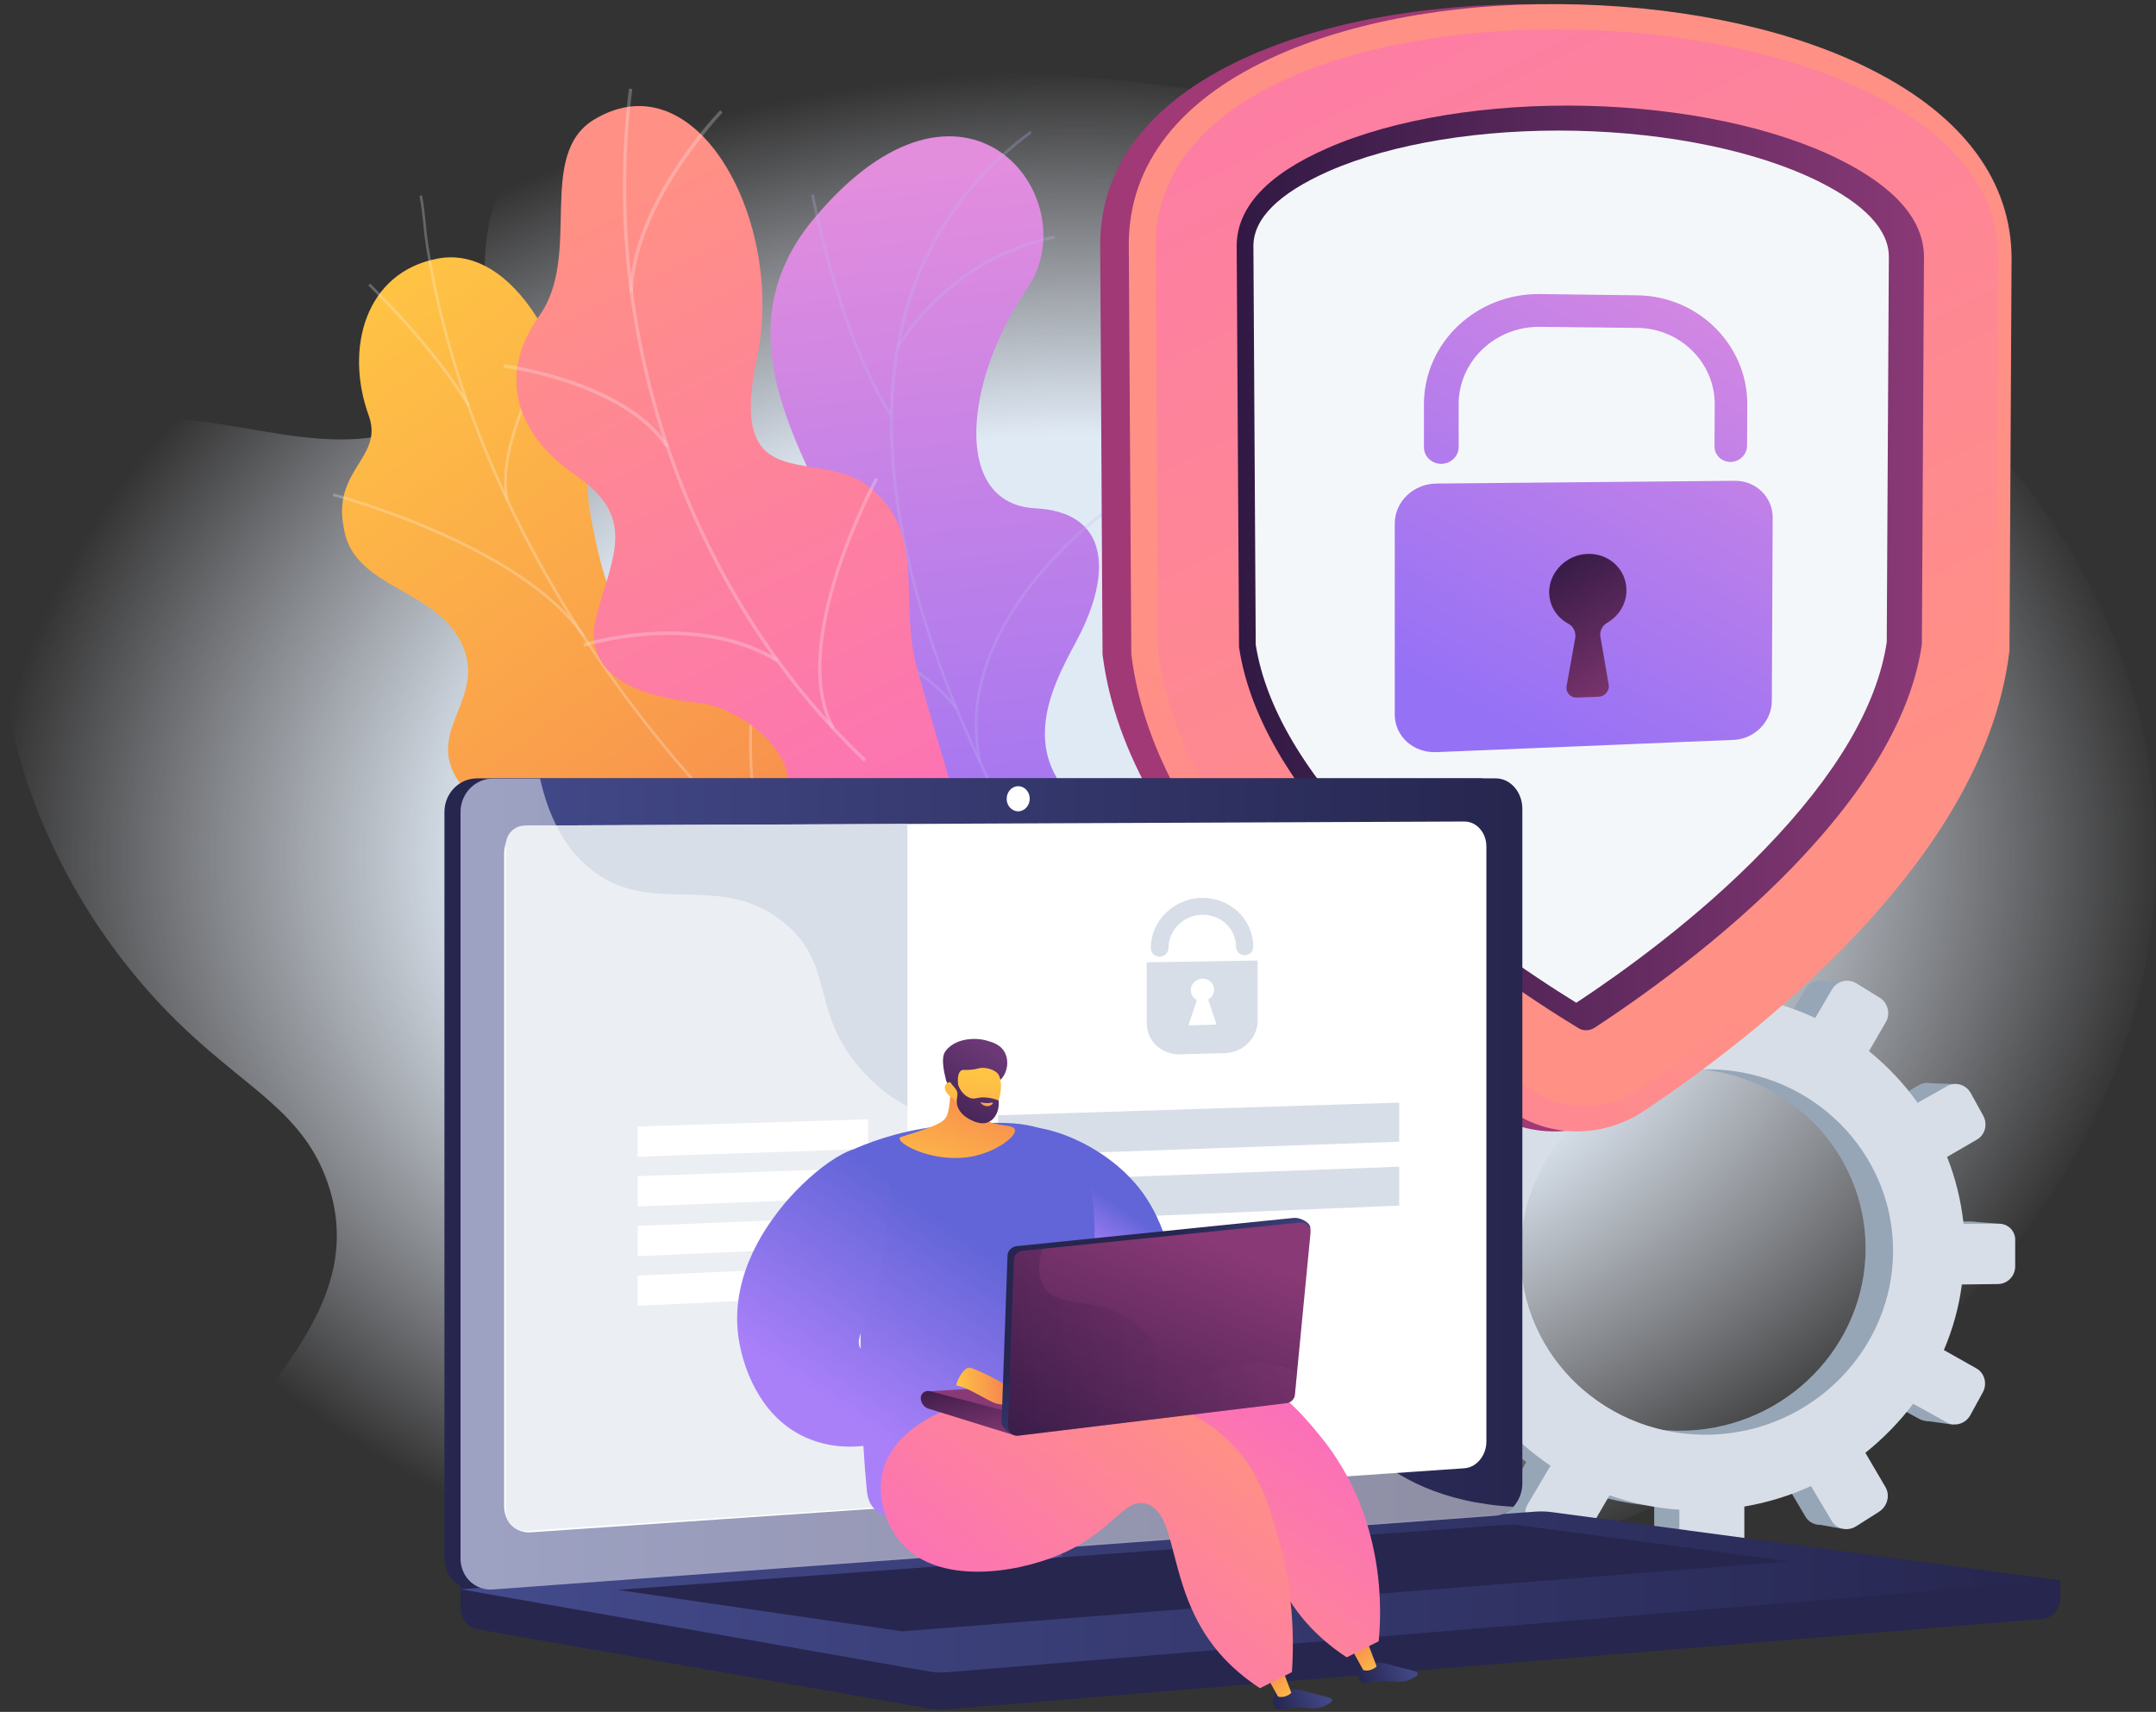 <svg width="330" height="262" viewBox="0 0 330 262" fill="none" xmlns="http://www.w3.org/2000/svg">
<rect x="0" y="0" width="330" height="262" fill="#333333" stroke="none"/>
<path d="M79.328 25.254C68.245 36.859 81.242 55.666 64.777 64.413C48.751 72.898 29.097 58.989 14.028 66.308C-8.336 77.155 -4.27 126.81 28.459 157.629C38.306 166.902 46.519 170.517 50.146 181.014C57.96 203.553 30.493 216.936 35.715 228.074C47.475 253.15 228.585 274.201 301.259 198.829C335.225 163.607 340.288 112.756 309.99 74.151C255.175 4.377 104.204 -0.784 79.328 25.254Z" fill="url(#paint0_radial)"/>
<path d="M159.297 150.883L178.115 141.819C178.115 141.819 177.014 130.458 169.111 125.861C153.014 116.474 162.342 103.041 165.419 96.826C170.05 87.439 169.694 78.376 158.455 77.793C145.694 77.145 147.573 58.209 157.224 44.161C166.682 30.404 147.67 5.674 124.48 33.577C110.617 50.247 122.472 67.726 126.358 77.987C130.245 88.248 115.994 96.082 126.779 105.695C136.01 113.917 147.735 117.478 144.917 127.512C142.067 137.546 145.241 145.768 159.297 150.883Z" fill="url(#paint1_linear)"/>
<g opacity="0.5">
<path opacity="0.5" d="M168.269 148.714L168.625 148.455C168.463 148.228 152.431 126.088 143.168 99.318C134.649 74.653 130.277 40.957 157.937 20.37L157.678 20.014C145.37 29.174 138.277 41.669 136.593 57.109C135.232 69.442 137.338 83.684 142.779 99.448C152.042 126.282 168.107 148.487 168.269 148.714Z" fill="#BEB8F2"/>
<path opacity="0.5" d="M136.171 63.615L136.527 63.389C128.592 51.023 124.608 29.983 124.576 29.757L124.155 29.822C124.187 30.048 128.171 51.185 136.171 63.615Z" fill="#BEB8F2"/>
<path opacity="0.5" d="M137.564 53.322C146.924 38.562 161.369 36.555 161.499 36.523L161.434 36.069C161.272 36.102 146.665 38.109 137.175 53.063L137.564 53.322Z" fill="#BEB8F2"/>
<path opacity="0.5" d="M150.196 116.474C145.629 95.596 168.916 78.764 169.143 78.602L168.949 78.214C168.69 78.343 145.143 95.499 149.775 116.571L150.196 116.474Z" fill="#BEB8F2"/>
<path opacity="0.5" d="M146.244 108.576L146.6 108.317C138.309 97.506 121.272 95.499 121.111 95.467L121.046 95.92C121.24 95.92 138.082 97.927 146.244 108.576Z" fill="#BEB8F2"/>
<path opacity="0.5" d="M166.196 144.894C163.248 137.32 170.892 126.541 170.989 126.444L170.633 126.185C170.309 126.638 162.762 137.255 165.807 145.056L166.196 144.894Z" fill="#BEB8F2"/>
<path opacity="0.5" d="M162.309 139.716L162.665 139.457C158.94 134.213 147.28 132.012 143.426 131.3C142.876 131.203 142.422 131.106 142.325 131.073L142.163 131.494C142.26 131.526 142.584 131.591 143.329 131.753C147.151 132.433 158.714 134.601 162.309 139.716Z" fill="#BEB8F2"/>
</g>
<path d="M140.642 132.366C147.087 132.593 147.832 138.29 149.938 142.369C149.646 142.919 149.581 143.307 149.419 143.922C147.735 149.425 145.857 151.432 143.33 156.579C142.78 157.679 140.189 160.463 139.088 161.531L136.95 163.506C136.95 163.506 122.278 161.143 122.699 152.694C123.12 144.246 109.485 140.265 102.489 137.222C98.213 135.377 96.853 133.143 95.395 132.237C79.914 122.364 72.465 124.565 69.42 118.253C66.052 111.294 74.116 106.665 70.845 98.897C67.12 90.125 54.327 90.189 52.675 81.126C52.384 79.572 52.157 77.954 52.61 75.915C53.776 70.833 58.278 68.696 56.432 63.582C52.708 53.288 55.946 41.603 67.056 39.564C78.003 37.525 88.659 52.868 90.149 77.533C93.193 94.948 96.076 96.76 103.914 99.706C109.387 101.778 125.614 103.752 126.715 113.916C127.784 124.08 133.29 132.108 140.642 132.366Z" fill="url(#paint2_linear)"/>
<g opacity="0.5">
<path opacity="0.5" d="M144.982 154.086L144.723 154.442C142.812 153.083 140.934 151.659 139.088 150.267C125.484 139.844 113.404 128.45 103.234 116.409C94.618 106.18 87.201 95.336 81.242 84.169C76.448 75.17 72.562 65.945 69.679 56.688C67.639 50.181 66.116 43.772 65.177 37.59C65.015 36.521 64.886 35.389 64.788 34.32C64.659 32.896 64.497 31.407 64.206 29.983L64.594 29.886C64.886 31.31 65.015 32.799 65.177 34.256C65.274 35.324 65.404 36.457 65.566 37.492C66.537 43.643 68.027 50.084 70.068 56.558C72.95 65.783 76.837 75.008 81.63 83.975C87.59 95.11 94.942 105.953 103.557 116.15C113.727 128.191 125.776 139.585 139.347 149.976C141.193 151.303 143.104 152.695 144.982 154.086Z" fill="#FCFDFE"/>
<path opacity="0.5" d="M89.468 97.149L89.144 97.408C79.493 83.489 51.217 75.98 50.926 75.915L51.056 75.526C51.347 75.591 79.752 83.101 89.468 97.149Z" fill="#FCFDFE"/>
<path opacity="0.5" d="M119.978 133.434L119.654 133.726C111.945 125.116 115.443 102.004 115.508 101.777L115.897 101.81C115.897 102.004 112.399 124.954 119.978 133.434Z" fill="#FCFDFE"/>
<path opacity="0.5" d="M124.804 137.87L124.545 138.193C118.553 133.662 107.703 130.91 94.068 130.425C93.388 130.392 93.388 130.392 93.323 130.36L93.582 130.036L93.452 130.198L93.517 130.004C93.549 130.004 93.809 130.004 94.132 130.036C107.865 130.522 118.748 133.306 124.804 137.87Z" fill="#FCFDFE"/>
<path opacity="0.5" d="M141.549 151.529L141.225 151.788C136.464 144.958 140.221 132.399 140.253 132.27L140.642 132.367C140.61 132.496 136.885 144.861 141.549 151.529Z" fill="#FCFDFE"/>
<path opacity="0.5" d="M144.69 154.637C138.148 152.921 130.731 153.115 122.083 155.187L122.018 154.799C130.731 152.695 138.213 152.5 144.82 154.248L144.69 154.637Z" fill="#FCFDFE"/>
<path opacity="0.5" d="M71.882 61.899L71.525 62.125C66.602 54.066 59.509 46.88 57.177 44.517C56.627 43.934 56.4 43.74 56.368 43.675L56.724 43.416C56.756 43.481 57.08 43.804 57.501 44.225C59.833 46.588 66.926 53.774 71.882 61.899Z" fill="#FCFDFE"/>
<path opacity="0.5" d="M77.84 76.368L77.452 76.498C75.346 67.726 84.966 51.379 85.354 50.667L85.711 50.861C85.614 51.055 75.8 67.758 77.84 76.368Z" fill="#FCFDFE"/>
</g>
<path d="M148.027 132.237C147.347 133.079 151.72 136.186 144.108 135.053C142.197 134.762 148.546 128.515 144.108 135.053C143.234 136.316 126.748 127.252 125.906 128.515C122.278 127.803 119.007 126.475 120.368 121.814C122.473 114.628 112.27 108.219 107.574 107.669C101.744 107.022 88.271 105.209 91.347 94.041C93.906 84.751 97.404 79.152 88.109 72.743C78.748 66.366 76.19 57.173 82.538 48.336C89.21 39.046 81.922 23.671 90.991 18.265C106.797 8.813 120.238 34.223 115.866 54.745C111.493 75.267 123.315 69.15 131.509 73.487C132.254 73.94 133.355 74.685 134.489 75.818C141.517 82.777 137.566 92.196 140.416 102.49C144.303 116.538 149.161 130.845 148.027 132.237Z" fill="url(#paint3_linear)"/>
<g opacity="0.5">
<path opacity="0.5" d="M132.577 116.183L132.221 116.571C105.274 90.967 91.477 51.477 96.27 13.572L96.788 13.605C91.995 51.38 105.727 90.676 132.577 116.183Z" fill="#FCFDFE"/>
<path opacity="0.5" d="M119.137 100.872L118.845 101.325C106.376 93.686 89.566 98.93 89.404 98.995L89.275 98.477C89.436 98.412 106.473 93.103 119.137 100.872Z" fill="#FCFDFE"/>
<path opacity="0.5" d="M127.752 111.326L127.299 111.585C120.141 98.476 133.809 73.422 133.938 73.163L134.392 73.39C134.262 73.681 120.724 98.476 127.752 111.326Z" fill="#FCFDFE"/>
<path opacity="0.5" d="M102.327 68.146L101.906 68.47C95.363 58.662 77.193 56.267 77.031 56.267L77.129 55.749C77.291 55.749 95.655 58.144 102.327 68.146Z" fill="#FCFDFE"/>
<path opacity="0.5" d="M96.853 44.678H96.335C96.788 30.792 110.1 17.003 110.229 16.873L110.585 17.229C110.488 17.391 97.339 31.018 96.853 44.678Z" fill="#FCFDFE"/>
</g>
<path d="M301.613 186.941H296.236C295.88 183.381 295.006 179.982 293.742 176.81L298.277 174.188C299.508 173.476 299.929 171.857 299.216 170.562L297.305 167.131C296.593 165.837 294.973 165.351 293.742 166.063L289.273 168.62C287.2 165.707 284.706 163.053 281.888 160.787L284.479 156.352C285.224 155.09 284.771 153.407 283.508 152.63L280.075 150.493C278.779 149.684 277.127 150.073 276.35 151.335L273.759 155.705C270.423 154.151 266.86 153.051 263.071 152.436V147.224C263.071 145.703 261.807 144.376 260.253 144.311L256.075 144.117C254.488 144.052 253.192 145.25 253.192 146.803V152.047C249.306 152.371 245.516 153.245 241.986 154.604L239.2 149.846C238.391 148.454 236.544 147.904 235.119 148.648L231.298 150.623C229.84 151.367 229.354 153.115 230.196 154.507L233.079 159.363C229.905 161.596 227.087 164.283 224.69 167.293L219.476 164.348C217.986 163.506 216.107 163.959 215.233 165.319L212.933 169.009C212.059 170.401 212.577 172.213 214.067 173.022L219.476 176C217.986 179.464 216.949 183.154 216.528 187.006H210.051C208.302 187.006 206.877 188.333 206.877 189.952V194.289C206.877 195.907 208.302 197.235 210.051 197.202L216.723 197.105C217.273 200.892 218.407 204.485 219.962 207.819L214.067 211.25C212.577 212.092 212.059 213.905 212.933 215.297L215.233 218.954C216.107 220.314 217.986 220.735 219.476 219.861L225.435 216.43C227.8 219.246 230.585 221.706 233.629 223.745L230.196 229.571C229.354 230.996 229.872 232.711 231.298 233.456L235.119 235.366C236.544 236.078 238.358 235.495 239.2 234.103L242.601 228.277C245.969 229.474 249.5 230.219 253.192 230.478V236.984C253.192 238.538 254.488 239.703 256.075 239.606L260.253 239.347C261.807 239.25 263.071 237.923 263.071 236.401V229.96C266.633 229.345 270.034 228.277 273.208 226.82L276.35 232.129C277.095 233.391 278.779 233.747 280.075 232.938L283.508 230.769C284.803 229.96 285.224 228.277 284.479 227.014L281.402 221.803C284.155 219.634 286.585 217.142 288.657 214.358L293.775 217.174C295.038 217.854 296.625 217.368 297.338 216.074L299.248 212.61C299.961 211.315 299.54 209.697 298.309 208.985L293.386 206.201C294.714 203.061 295.653 199.727 296.139 196.264L301.645 196.199C303.07 196.166 304.204 194.969 304.204 193.512V189.628C304.172 188.107 303.038 186.941 301.613 186.941ZM258.148 218.954C242.245 219.537 228.966 207.237 228.966 191.408C228.966 175.612 242.245 163.117 258.148 163.506C273.5 163.894 285.548 176.195 285.548 191.052C285.548 205.91 273.5 218.372 258.148 218.954Z" fill="#97A6B7"/>
<path d="M240.366 148.487L236.544 148.357L235.216 151.789L240.366 148.487Z" fill="#97A6B7"/>
<path d="M278.293 150.072L282.698 150.137V153.374L278.293 150.072Z" fill="#97A6B7"/>
<path d="M295.07 165.771L299.475 165.933L298.373 168.393L295.07 165.771Z" fill="#97A6B7"/>
<path d="M302.001 186.974L306.439 187.33L304.981 189.498L302.001 186.974Z" fill="#97A6B7"/>
<path d="M294.617 217.432L298.925 218.047L299.443 214.519L294.617 217.432Z" fill="#97A6B7"/>
<path d="M278.131 233.294L281.985 233.973L282.309 231.125L278.131 233.294Z" fill="#97A6B7"/>
<path d="M258.762 240.124L255.297 239.509L258.309 235.074L258.762 240.124Z" fill="#97A6B7"/>
<path d="M239.978 236.401L235.929 235.56L239.038 231.772L239.978 236.401Z" fill="#97A6B7"/>
<path d="M217.241 163.991L221.451 164.121L219.799 167.196L217.241 163.991Z" fill="#97A6B7"/>
<path d="M208.852 197.072L212.706 197.655L212.414 194.482L208.852 197.072Z" fill="#97A6B7"/>
<path d="M217.143 220.25L220.933 220.865L221.256 218.34L217.143 220.25Z" fill="#97A6B7"/>
<path d="M305.953 187.297H300.544C300.155 183.737 299.313 180.305 298.018 177.068L302.584 174.414C303.848 173.702 304.269 172.051 303.556 170.756L301.645 167.293C300.933 165.998 299.313 165.513 298.05 166.225L293.516 168.782C291.41 165.836 288.916 163.182 286.066 160.884L288.657 156.417C289.402 155.122 288.949 153.439 287.653 152.662L284.188 150.526C282.892 149.716 281.208 150.105 280.431 151.4L277.84 155.802C274.504 154.248 270.876 153.115 267.054 152.5V147.256C267.054 145.703 265.791 144.408 264.204 144.343L259.994 144.149C258.407 144.084 257.111 145.282 257.111 146.836V152.144C253.192 152.468 249.37 153.342 245.807 154.734L242.99 149.943C242.148 148.551 240.334 148.001 238.876 148.713L235.022 150.688C233.565 151.432 233.079 153.18 233.921 154.604L236.836 159.492C233.662 161.758 230.812 164.444 228.382 167.487L223.103 164.509C221.613 163.668 219.702 164.088 218.828 165.48L216.496 169.203C215.621 170.595 216.14 172.407 217.662 173.249L223.103 176.259C221.581 179.755 220.577 183.478 220.123 187.362H213.581C211.832 187.362 210.374 188.689 210.374 190.34V194.71C210.374 196.361 211.8 197.655 213.581 197.655L220.285 197.558C220.868 201.378 221.97 205.003 223.557 208.37L217.63 211.736C216.107 212.578 215.589 214.423 216.464 215.814L218.795 219.505C219.67 220.896 221.581 221.285 223.071 220.411L229.063 216.947C231.459 219.763 234.245 222.256 237.322 224.328L233.856 230.186C233.014 231.611 233.5 233.359 234.957 234.103L238.812 236.013C240.237 236.725 242.083 236.175 242.925 234.75L246.358 228.859C249.759 230.057 253.322 230.801 257.046 231.06V237.631C257.046 239.185 258.342 240.383 259.929 240.286L264.139 240.027C265.726 239.93 266.99 238.602 266.99 237.049V230.575C270.585 229.96 274.018 228.892 277.192 227.435L280.366 232.776C281.111 234.038 282.795 234.427 284.123 233.585L287.589 231.384C288.884 230.575 289.338 228.859 288.593 227.597L285.516 222.353C288.269 220.152 290.73 217.627 292.836 214.843L297.985 217.692C299.248 218.404 300.868 217.886 301.58 216.591L303.491 213.095C304.204 211.801 303.783 210.15 302.52 209.438L297.532 206.622C298.892 203.449 299.831 200.083 300.285 196.587L305.856 196.522C307.281 196.49 308.447 195.292 308.447 193.836V189.919C308.544 188.462 307.378 187.265 305.953 187.297ZM262.131 219.569C246.099 220.152 232.723 207.755 232.723 191.796C232.723 175.871 246.131 163.279 262.131 163.668C277.613 164.056 289.759 176.486 289.759 191.44C289.759 206.395 277.581 218.987 262.131 219.569Z" fill="#D8DEE8"/>
<path d="M238.423 173.153C234.957 173.25 231.556 172.376 228.609 170.628C219.637 165.255 206.423 156.386 194.504 144.797C179.378 130.069 170.698 115.115 168.787 100.387L168.755 100.16L168.399 37.429C168.399 25.031 176.496 14.964 191.686 8.361C204.22 2.891 220.868 0.204 238.455 0.69C255.815 1.208 271.88 4.768 283.799 10.757C297.952 17.845 305.369 27.815 305.369 39.63L305.046 99.578L305.013 99.804C303.264 113.885 295.297 128.419 281.175 143.147C269.839 154.961 257.046 164.316 248.269 170.11C245.289 171.988 241.92 173.056 238.423 173.153Z" fill="url(#paint4_linear)"/>
<path d="M241.888 173.153C238.455 173.25 235.087 172.376 232.204 170.628C223.362 165.254 210.309 156.385 198.552 144.797C183.621 130.069 175.071 115.115 173.192 100.387L173.16 100.16L172.771 37.428C172.771 25.031 180.739 14.964 195.735 8.361C208.139 2.89 224.528 0.171 241.888 0.689C259.022 1.207 274.892 4.768 286.617 10.756C300.576 17.845 307.896 27.815 307.896 39.63L307.572 99.577L307.539 99.804C305.823 113.885 297.953 128.418 283.993 143.146C272.819 154.961 260.188 164.316 251.507 170.11C248.625 171.987 245.321 173.055 241.888 173.153Z" fill="url(#paint5_linear)"/>
<path d="M176.917 37.461L177.273 99.869C181.386 131.72 218.828 157.486 235.119 167.294C239.783 170.11 245.775 169.948 250.406 166.873C266.374 156.386 301.774 129.94 305.564 99.319L305.888 39.565C305.92 -4.781 176.917 -8.827 176.917 37.461Z" fill="url(#paint6_linear)"/>
<path d="M242.795 157.68C242.503 157.68 242.05 157.648 241.597 157.356C234.892 153.278 221.872 144.765 210.536 133.662C198.293 121.653 191.265 109.968 189.646 99.027L189.289 37.655C189.289 31.764 193.953 26.714 203.119 22.701C213.321 18.201 227.832 15.838 242.827 16.194C257.694 16.55 271.75 19.528 281.499 24.384C290.115 28.657 294.487 33.706 294.487 39.371L294.163 98.606C292.641 109.223 286.034 120.65 274.406 132.691C263.491 143.988 250.698 152.954 244.026 157.324C243.572 157.583 243.119 157.68 242.795 157.68Z" fill="url(#paint7_linear)"/>
<path d="M241.272 153.472C234.503 149.297 222.422 141.237 211.928 130.878C200.43 119.582 193.791 108.738 192.204 98.671L191.848 37.655C191.848 33.447 195.734 29.595 203.313 26.229C212.997 21.956 226.827 19.69 241.272 20.014C255.556 20.338 269.029 23.154 278.26 27.718C285.45 31.278 289.078 35.163 289.11 39.241L288.786 98.283C287.329 108.026 281.045 118.675 270.066 130.004C259.896 140.557 248.041 149.005 241.272 153.472Z" fill="#F4F7FA"/>
<path d="M265.531 73.585L219.863 74.006C216.365 74.038 213.483 76.757 213.483 80.124V109.353C213.483 112.687 216.333 115.244 219.831 115.115L265.337 113.238C268.575 113.108 271.199 110.421 271.199 107.249L271.328 79.315C271.393 76.142 268.802 73.553 265.531 73.585Z" fill="url(#paint8_linear)"/>
<path d="M248.948 90.352C248.948 87.115 246.195 84.558 242.794 84.784C239.782 84.979 237.32 87.406 237.126 90.287C236.996 92.553 238.227 94.495 240.073 95.466C240.851 95.887 241.239 96.761 241.11 97.635L239.782 105.015C239.62 105.954 240.365 106.796 241.336 106.763L244.672 106.634C245.644 106.601 246.389 105.727 246.227 104.789L244.964 97.473C244.802 96.599 245.255 95.725 246.065 95.272C247.782 94.269 248.948 92.424 248.948 90.352Z" fill="url(#paint9_linear)"/>
<path d="M264.884 70.705C263.523 70.705 262.39 69.637 262.422 68.277L262.454 61.9C262.487 55.491 257.175 50.247 250.6 50.183L235.702 50.021C228.868 49.956 223.264 55.265 223.264 61.868V68.439C223.264 69.831 222.066 70.964 220.609 70.996C219.151 70.996 217.953 69.863 217.953 68.471V61.868C217.953 52.449 225.985 44.874 235.734 45.004L250.633 45.198C259.993 45.327 267.475 52.837 267.442 61.9L267.41 68.245C267.377 69.572 266.276 70.672 264.884 70.705Z" fill="url(#paint10_linear)"/>
<path d="M315.312 241.872L70.488 239.801V245.983C70.488 247.666 71.557 249.091 73.014 249.35L142.261 261.488C143.071 261.618 143.913 261.682 144.755 261.618L312.689 247.764C314.179 247.634 315.345 246.21 315.345 244.494V241.872H315.312Z" fill="#26264F"/>
<path d="M226.471 231.999L73.015 243.264C70.262 243.458 68.027 241.322 68.027 238.473V124.275C68.027 121.426 70.262 119.128 73.015 119.128H226.471C228.738 119.128 230.552 121.232 230.552 123.789V227.015C230.552 229.604 228.738 231.805 226.471 231.999Z" fill="#26264F"/>
<path d="M228.933 231.999L75.476 243.264C72.723 243.458 70.488 241.322 70.488 238.473V124.275C70.488 121.426 72.723 119.128 75.476 119.128H228.933C231.2 119.128 233.013 121.232 233.013 123.789V227.015C233.013 229.604 231.167 231.805 228.933 231.999Z" fill="url(#paint11_linear)"/>
<path d="M224.139 224.717L81.209 234.524C78.974 234.686 77.16 232.906 77.16 230.575V130.587C77.16 128.256 78.974 126.379 81.209 126.346L224.139 125.731C226.018 125.731 227.507 127.447 227.507 129.551V220.638C227.507 222.742 226.018 224.587 224.139 224.717Z" fill="white"/>
<path d="M157.613 122.236C157.613 123.304 156.835 124.146 155.864 124.178C154.892 124.178 154.082 123.337 154.082 122.268C154.082 121.2 154.86 120.326 155.864 120.326C156.803 120.326 157.613 121.168 157.613 122.236Z" fill="white"/>
<path d="M235.021 231.353L70.488 243.232L142.229 255.824C143.038 255.953 143.88 256.018 144.723 255.953L315.345 241.873L237.677 231.45C236.77 231.32 235.896 231.288 235.021 231.353Z" fill="url(#paint12_linear)"/>
<path d="M94.488 243.329L231.491 233.295L273.888 238.96L138.083 249.674L94.488 243.329Z" fill="#26264F"/>
<path d="M138.892 230.381L80.593 234.298C78.876 234.428 77.419 233.068 77.419 231.352V129.292C77.419 127.674 78.747 126.347 80.366 126.347L138.892 126.12V230.381Z" fill="#D8DEE8"/>
<path d="M214.163 174.738L152.755 176.907V170.692L214.163 168.75V174.738Z" fill="#D8DEE8"/>
<path d="M214.163 184.514L152.755 187.071V180.856L214.163 178.558V184.514Z" fill="#D8DEE8"/>
<path d="M132.869 175.839L97.598 177.037V172.408L132.869 171.308V175.839Z" fill="white"/>
<path d="M132.869 183.285L97.598 184.644V180.015L132.869 178.753V183.285Z" fill="white"/>
<path d="M132.869 190.729L97.598 192.25V187.622L132.869 186.197V190.729Z" fill="white"/>
<path d="M132.869 198.174L97.598 199.857V195.229L132.869 193.643V198.174Z" fill="white"/>
<path d="M179.896 195.94L152.755 197.235V191.02L179.896 189.822V195.94Z" fill="#D8DEE8"/>
<path d="M175.524 147.288V156.611C175.524 159.297 177.791 161.434 180.577 161.369L187.508 161.175C190.261 161.11 192.496 158.877 192.496 156.222V146.997L175.524 147.288ZM181.905 156.934L183.2 153.05C182.65 152.759 182.261 152.209 182.261 151.561C182.261 150.59 183.071 149.813 184.042 149.781C185.046 149.748 185.824 150.525 185.824 151.464C185.824 152.111 185.467 152.694 184.917 152.985L186.212 156.805L181.905 156.934Z" fill="#D8DEE8"/>
<path d="M190.52 146.188C189.775 146.188 189.192 145.638 189.192 144.926C189.192 142.175 186.893 139.973 184.043 140.006C181.193 140.038 178.861 142.304 178.861 145.088C178.861 145.8 178.245 146.383 177.5 146.415C176.755 146.415 176.14 145.865 176.14 145.12C176.14 140.912 179.67 137.481 184.01 137.416C188.318 137.384 191.816 140.718 191.816 144.861C191.848 145.606 191.265 146.188 190.52 146.188Z" fill="#D8DEE8"/>
<path opacity="0.48" d="M75.476 243.265L228.155 232.033L228.932 231.968C229.969 231.903 230.908 231.385 231.621 230.608C220.641 229.993 213.807 226.109 209.402 222.095C200.56 214.003 202.082 206.04 192.56 200.732C180.674 194.096 171.313 202.512 162.309 194.225C156.836 189.208 159.524 185.453 152.787 177.944C145.338 169.625 140.48 172.408 132.998 164.931C123.54 155.479 128.269 148.099 120.107 141.302C110.196 133.048 99.541 140.687 90.116 132.789C86.067 129.39 83.832 124.405 82.666 119.161H75.476C72.723 119.161 70.488 121.459 70.488 124.308V238.506C70.488 241.323 72.723 243.491 75.476 243.265Z" fill="white"/>
<path d="M178.051 199.436C180.804 197.624 179.282 188.657 174.942 182.604C168.724 173.994 156.286 170.595 153.987 173.444C151.655 176.389 159.752 186.165 161.047 187.751C165.841 193.513 174.813 201.573 178.051 199.436Z" fill="url(#paint13_linear)"/>
<path d="M208.334 255.111C207.849 255.759 207.784 256.859 208.302 257.345C208.788 257.83 209.468 257.377 211.411 257.313C213.517 257.215 214.1 257.669 215.492 257.183C216.043 256.989 217.047 256.536 216.982 256.115C216.95 255.824 216.432 255.726 214.65 255.273C212.124 254.626 212.156 254.594 211.606 254.529C210.31 254.367 208.982 254.27 208.334 255.111Z" fill="url(#paint14_linear)"/>
<path d="M209.403 251.584L210.699 255.015C210.634 255.209 209.598 255.921 208.659 255.598L206.845 252.328L209.403 251.584Z" fill="url(#paint15_linear)"/>
<path d="M195.249 259.158C194.763 259.805 194.698 260.906 195.217 261.391C195.702 261.877 196.383 261.424 198.326 261.359C200.431 261.262 201.014 261.715 202.407 261.229C202.957 261.035 203.961 260.582 203.897 260.161C203.864 259.87 203.346 259.773 201.565 259.32C199.038 258.672 199.071 258.64 198.52 258.575C197.225 258.446 195.897 258.316 195.249 259.158Z" fill="url(#paint16_linear)"/>
<path d="M196.351 255.63L197.646 259.061C197.582 259.255 196.545 259.967 195.606 259.644L193.792 256.374L196.351 255.63Z" fill="url(#paint17_linear)"/>
<path d="M130.991 175.742C134.23 174.351 139.25 172.667 145.533 172.214C152.594 171.696 158.262 171.276 162.44 174.318C172.545 181.731 163.347 201.897 169.857 215.88C170.57 217.402 172.675 222.257 171.574 227.76C171.379 228.763 170.861 229.67 169.987 231.191C164.869 240.157 148.74 242.067 140.772 235.205C136.562 231.579 133.096 232.55 132.675 228.083C130.959 210.475 132.384 192.704 130.991 175.742Z" fill="url(#paint18_linear)"/>
<path opacity="0.3" d="M139.703 197.721C138.084 194.128 139.152 189.823 136.011 188.204C134.845 187.622 133.484 187.427 131.995 187.557C133.128 200.505 134.359 213.42 135.655 226.918C136.076 231.385 136.659 231.547 141.29 235.14C146.634 239.315 155.411 240.157 162.699 238.118C152.529 232.874 145.144 227.177 145.76 221.804C146.472 215.556 157.646 212.87 156.869 208.532C156.027 203.936 143.233 205.554 139.703 197.721Z" fill="url(#paint19_linear)"/>
<path d="M134.1 175.904C130.667 173.93 123.217 180.08 119.201 185.292C117.355 187.719 110.877 196.168 113.404 206.655C113.825 208.371 115.736 216.366 122.958 219.829C129.436 222.937 137.76 221.383 144.108 215.848C144.982 214.974 145.825 214.068 146.699 213.194C147.541 212.158 148.351 211.122 149.193 210.054C147.671 208.986 145.144 207.464 141.679 206.623C136.4 205.328 133.161 208.047 131.833 206.526C130.149 204.648 134.521 200.57 135.104 191.992C135.266 189.694 137.922 178.106 134.1 175.904Z" fill="url(#paint20_linear)"/>
<path d="M143.558 230.964C141.906 238.15 145.695 235.011 153.533 230.382C161.792 225.526 180.092 218.081 188.739 225.429C195.185 230.9 191.622 240.578 201.695 250.159C203.476 251.843 205.128 253.008 206.132 253.655C207.751 252.846 209.371 252.037 211.023 251.195C211.411 247.311 212.383 232.356 202.083 219.797C199.59 216.754 194.861 210.928 187.314 208.856C166.974 203.289 145.08 224.329 143.558 230.964Z" fill="url(#paint21_linear)"/>
<path d="M135.169 225.008C134.067 229.151 135.654 233.683 138.181 236.402C143.719 242.422 155.055 240.901 161.986 238.02C170.407 234.524 171.962 229.151 175.46 230.154C180.901 231.773 178.083 245.044 188.415 254.884C190.197 256.568 191.848 257.733 192.852 258.38C194.472 257.571 196.091 256.729 197.743 255.92C198.358 246.889 196.901 239.8 195.605 235.269C194.116 230.09 192.788 225.461 188.739 221.22C183.719 215.912 177.565 214.39 174.035 213.549C159.104 210.085 138.019 214.261 135.169 225.008Z" fill="url(#paint22_linear)"/>
<path d="M181.646 210.604L142.229 212.934L153.08 217.207L181.938 213.161L181.646 210.604Z" fill="url(#paint23_linear)"/>
<path d="M140.934 214.066C140.999 214.811 141.484 215.426 142.197 215.62L155.152 219.634L154.958 216.203L142.262 212.901C141.517 212.771 140.869 213.354 140.934 214.066Z" fill="url(#paint24_linear)"/>
<path d="M146.407 212.06C146.148 212.028 147.379 209.082 148.512 209.341C149.646 209.6 155.314 212.352 155.929 213.614C156.512 214.876 156.512 214.876 156.512 214.876C156.512 214.876 154.148 215.233 152.626 214.844C151.136 214.456 148.415 212.384 146.407 212.06Z" fill="url(#paint25_linear)"/>
<path d="M154.213 192.154L153.307 217.596C153.274 218.47 154.602 219.668 155.477 219.571L195.994 214.068C196.675 213.971 197.193 213.453 197.258 212.773L200.561 188.011C200.658 187.105 198.974 186.328 198.1 186.392L155.541 190.73C154.796 190.859 154.246 191.442 154.213 192.154Z" fill="url(#paint26_linear)"/>
<path d="M155.185 192.834L154.278 218.276C154.246 219.15 155.023 219.862 155.865 219.732L196.934 214.748C197.614 214.65 198.132 214.133 198.197 213.453L200.593 188.658C200.691 187.752 199.913 187.007 199.039 187.104L156.48 191.442C155.768 191.539 155.217 192.121 155.185 192.834Z" fill="url(#paint27_linear)"/>
<path opacity="0.3" d="M180.804 209.989C177.079 208.727 178.148 205.717 173.614 202.415C167.654 198.045 162.084 200.538 159.816 196.977C159.104 195.876 158.683 194.096 159.557 191.118L156.48 191.442C155.768 191.507 155.217 192.089 155.185 192.801L154.278 218.244C154.246 219.118 155.023 219.83 155.865 219.7L196.934 214.715C197.614 214.618 198.132 214.1 198.197 213.421L198.521 209.989C197.225 209.374 195.67 208.856 193.921 208.63C187.8 207.918 185.079 211.446 180.804 209.989Z" fill="url(#paint28_linear)"/>
<path d="M145.468 162.503C145.695 165.125 145.533 167.229 145.371 168.653C145.177 170.304 144.982 170.757 144.723 171.113C144.334 171.663 143.687 172.149 139.994 173.347C137.986 173.994 137.727 173.994 137.695 174.221C137.533 175.224 143.363 178.17 149.063 176.94C152.561 176.195 155.606 173.929 155.347 172.893C155.055 171.858 151.59 172.667 150.391 170.822C149.549 169.527 150.229 167.585 151.104 165.934C150.002 164.251 146.537 164.186 145.468 162.503Z" fill="url(#paint29_linear)"/>
<path d="M153.112 165.287C154.116 164.348 154.537 162.471 153.792 161.079C153.177 159.881 151.914 159.525 151.169 159.299C148.999 158.651 146.019 159.04 144.691 160.917C143.881 162.018 144.691 164.769 144.788 165.255C144.918 165.805 145.274 166.064 145.598 166.517C146.019 167.132 146.667 168.136 147.703 169.819C147.898 169.43 148.124 168.912 148.481 168.394C148.61 168.2 149.161 167.423 149.873 166.808C151.266 165.578 152.141 166.161 153.112 165.287Z" fill="url(#paint30_linear)"/>
<path d="M146.052 168.232C146.052 168.232 147.089 170.886 150.004 171.242C152.627 171.534 154.084 165.804 152.659 164.25C152.174 163.733 151.105 163.376 150.165 163.441C149.615 163.506 149.388 163.668 148.481 163.733C147.639 163.797 147.412 163.668 147.153 163.83C146.797 164.024 146.473 164.606 146.668 166.419C146.279 165.837 145.696 165.513 145.242 165.642C145.178 165.675 144.983 165.739 144.821 165.901C144.303 166.516 144.757 167.487 146.052 168.232Z" fill="url(#paint31_linear)"/>
<path d="M147.056 163.474C147.153 163.604 146.699 163.992 146.538 164.64C146.246 165.902 147.25 167.682 148.578 168.071C149.355 168.298 149.647 167.844 150.975 167.974C151.784 168.039 152.432 168.265 152.853 168.427C153.015 169.916 152.367 171.243 151.299 171.729C150.165 172.247 148.934 171.567 148.416 171.308C148.06 171.114 146.991 170.531 146.57 169.366C146.149 168.136 146.894 167.585 146.311 166.711C146.019 166.258 145.566 165.999 145.242 165.19C145.145 164.963 145.112 164.769 145.08 164.64C145.825 164.025 146.894 163.313 147.056 163.474Z" fill="url(#paint32_linear)"/>
<path d="M151.785 168.751C151.785 168.751 151.169 168.945 150.198 168.719C150.165 168.719 150.1 168.719 150.1 168.751C150.068 168.848 150.619 169.366 151.202 169.301C151.623 169.269 152.011 168.945 151.979 168.816C151.979 168.784 151.882 168.751 151.785 168.751Z" fill="url(#paint33_linear)"/>
<defs>
<radialGradient id="paint0_radial" cx="0" cy="0" r="1" gradientUnits="userSpaceOnUse" gradientTransform="translate(165 130.998) rotate(90) scale(120.185 165)">
<stop offset="0.536" stop-color="#E0EAF5"/>
<stop offset="1" stop-color="#EDF0F9" stop-opacity="0"/>
</radialGradient>
<linearGradient id="paint1_linear" x1="139.904" y1="25.316" x2="153.639" y2="149.819" gradientUnits="userSpaceOnUse">
<stop offset="0.004" stop-color="#E38DDD"/>
<stop offset="1" stop-color="#9571F6"/>
</linearGradient>
<linearGradient id="paint2_linear" x1="50.255" y1="48.615" x2="149.894" y2="184.011" gradientUnits="userSpaceOnUse">
<stop stop-color="#FFC444"/>
<stop offset="0.996" stop-color="#F36F56"/>
</linearGradient>
<linearGradient id="paint3_linear" x1="87.293" y1="34.812" x2="140.078" y2="140.427" gradientUnits="userSpaceOnUse">
<stop stop-color="#FF9085"/>
<stop offset="1" stop-color="#FB6FBB"/>
</linearGradient>
<linearGradient id="paint4_linear" x1="317.179" y1="-4.105" x2="277.738" y2="33.827" gradientUnits="userSpaceOnUse">
<stop stop-color="#311944"/>
<stop offset="1" stop-color="#A03976"/>
</linearGradient>
<linearGradient id="paint5_linear" x1="209.552" y1="120.676" x2="142.188" y2="233.016" gradientUnits="userSpaceOnUse">
<stop stop-color="#FF9085"/>
<stop offset="1" stop-color="#FB6FBB"/>
</linearGradient>
<linearGradient id="paint6_linear" x1="271.019" y1="129.38" x2="162.176" y2="-89.612" gradientUnits="userSpaceOnUse">
<stop stop-color="#FF9085"/>
<stop offset="1" stop-color="#FB6FBB"/>
</linearGradient>
<linearGradient id="paint7_linear" x1="189.284" y1="86.906" x2="294.478" y2="86.906" gradientUnits="userSpaceOnUse">
<stop stop-color="#311944"/>
<stop offset="1" stop-color="#893976"/>
</linearGradient>
<linearGradient id="paint8_linear" x1="275.387" y1="32.665" x2="232.162" y2="112.613" gradientUnits="userSpaceOnUse">
<stop offset="0.004" stop-color="#E38DDD"/>
<stop offset="1" stop-color="#9571F6"/>
</linearGradient>
<linearGradient id="paint9_linear" x1="236.672" y1="85.32" x2="251.705" y2="108.634" gradientUnits="userSpaceOnUse">
<stop stop-color="#311944"/>
<stop offset="1" stop-color="#893976"/>
</linearGradient>
<linearGradient id="paint10_linear" x1="262.886" y1="25.906" x2="219.661" y2="105.854" gradientUnits="userSpaceOnUse">
<stop offset="0.004" stop-color="#E38DDD"/>
<stop offset="1" stop-color="#9571F6"/>
</linearGradient>
<linearGradient id="paint11_linear" x1="70.483" y1="181.199" x2="233.009" y2="181.199" gradientUnits="userSpaceOnUse">
<stop stop-color="#444B8C"/>
<stop offset="0.996" stop-color="#26264F"/>
</linearGradient>
<linearGradient id="paint12_linear" x1="70.483" y1="243.654" x2="315.322" y2="243.654" gradientUnits="userSpaceOnUse">
<stop stop-color="#444B8C"/>
<stop offset="0.996" stop-color="#26264F"/>
</linearGradient>
<linearGradient id="paint13_linear" x1="163.894" y1="189.735" x2="168.685" y2="182.649" gradientUnits="userSpaceOnUse">
<stop stop-color="#AA80F9"/>
<stop offset="0.996" stop-color="#6165D7"/>
</linearGradient>
<linearGradient id="paint14_linear" x1="216.401" y1="254.401" x2="208.183" y2="257.33" gradientUnits="userSpaceOnUse">
<stop stop-color="#444B8C"/>
<stop offset="0.996" stop-color="#26264F"/>
</linearGradient>
<linearGradient id="paint15_linear" x1="211.303" y1="256.125" x2="205.711" y2="249.785" gradientUnits="userSpaceOnUse">
<stop stop-color="#FFC444"/>
<stop offset="0.996" stop-color="#F36F56"/>
</linearGradient>
<linearGradient id="paint16_linear" x1="203.335" y1="258.454" x2="195.118" y2="261.383" gradientUnits="userSpaceOnUse">
<stop stop-color="#444B8C"/>
<stop offset="0.996" stop-color="#26264F"/>
</linearGradient>
<linearGradient id="paint17_linear" x1="198.238" y1="260.178" x2="192.646" y2="253.838" gradientUnits="userSpaceOnUse">
<stop stop-color="#FFC444"/>
<stop offset="0.996" stop-color="#F36F56"/>
</linearGradient>
<linearGradient id="paint18_linear" x1="137.399" y1="222.808" x2="156.598" y2="194.405" gradientUnits="userSpaceOnUse">
<stop stop-color="#AA80F9"/>
<stop offset="0.996" stop-color="#6165D7"/>
</linearGradient>
<linearGradient id="paint19_linear" x1="139.963" y1="223.75" x2="158.979" y2="195.618" gradientUnits="userSpaceOnUse">
<stop stop-color="#AA80F9"/>
<stop offset="0.996" stop-color="#6165D7"/>
</linearGradient>
<linearGradient id="paint20_linear" x1="123.784" y1="213.019" x2="143.311" y2="184.132" gradientUnits="userSpaceOnUse">
<stop stop-color="#AA80F9"/>
<stop offset="0.996" stop-color="#6165D7"/>
</linearGradient>
<linearGradient id="paint21_linear" x1="169.361" y1="252.386" x2="195.836" y2="213.219" gradientUnits="userSpaceOnUse">
<stop stop-color="#FF9085"/>
<stop offset="1" stop-color="#FB6FBB"/>
</linearGradient>
<linearGradient id="paint22_linear" x1="184.24" y1="216.932" x2="153.124" y2="257" gradientUnits="userSpaceOnUse">
<stop stop-color="#FF9085"/>
<stop offset="1" stop-color="#FB6FBB"/>
</linearGradient>
<linearGradient id="paint23_linear" x1="169.006" y1="227.886" x2="163.253" y2="214.752" gradientUnits="userSpaceOnUse">
<stop stop-color="#311944"/>
<stop offset="1" stop-color="#893976"/>
</linearGradient>
<linearGradient id="paint24_linear" x1="146.76" y1="209.887" x2="149.394" y2="221.814" gradientUnits="userSpaceOnUse">
<stop stop-color="#311944"/>
<stop offset="1" stop-color="#893976"/>
</linearGradient>
<linearGradient id="paint25_linear" x1="146.431" y1="212.568" x2="156.299" y2="211.838" gradientUnits="userSpaceOnUse">
<stop stop-color="#FFC444"/>
<stop offset="0.996" stop-color="#F36F56"/>
</linearGradient>
<linearGradient id="paint26_linear" x1="181.433" y1="208.389" x2="171.183" y2="195.894" gradientUnits="userSpaceOnUse">
<stop stop-color="#444B8C"/>
<stop offset="0.996" stop-color="#26264F"/>
</linearGradient>
<linearGradient id="paint27_linear" x1="165.238" y1="231.509" x2="182.487" y2="188.756" gradientUnits="userSpaceOnUse">
<stop stop-color="#311944"/>
<stop offset="1" stop-color="#893976"/>
</linearGradient>
<linearGradient id="paint28_linear" x1="153.356" y1="205.77" x2="197.989" y2="202.47" gradientUnits="userSpaceOnUse">
<stop stop-color="#311944"/>
<stop offset="1" stop-color="#893976"/>
</linearGradient>
<linearGradient id="paint29_linear" x1="142.77" y1="183.211" x2="152.357" y2="158.767" gradientUnits="userSpaceOnUse">
<stop stop-color="#FFC444"/>
<stop offset="0.996" stop-color="#F36F56"/>
</linearGradient>
<linearGradient id="paint30_linear" x1="141.215" y1="175.616" x2="150.779" y2="160.092" gradientUnits="userSpaceOnUse">
<stop stop-color="#311944"/>
<stop offset="1" stop-color="#6B3976"/>
</linearGradient>
<linearGradient id="paint31_linear" x1="149.144" y1="164.602" x2="145.975" y2="189.146" gradientUnits="userSpaceOnUse">
<stop stop-color="#FFC444"/>
<stop offset="0.996" stop-color="#F36F56"/>
</linearGradient>
<linearGradient id="paint32_linear" x1="143.082" y1="176.775" x2="152.655" y2="161.236" gradientUnits="userSpaceOnUse">
<stop stop-color="#311944"/>
<stop offset="1" stop-color="#6B3976"/>
</linearGradient>
<linearGradient id="paint33_linear" x1="151.332" y1="167.859" x2="150.443" y2="170.849" gradientUnits="userSpaceOnUse">
<stop stop-color="#FFC444"/>
<stop offset="1" stop-color="#F36F56"/>
</linearGradient>
</defs>
</svg>

